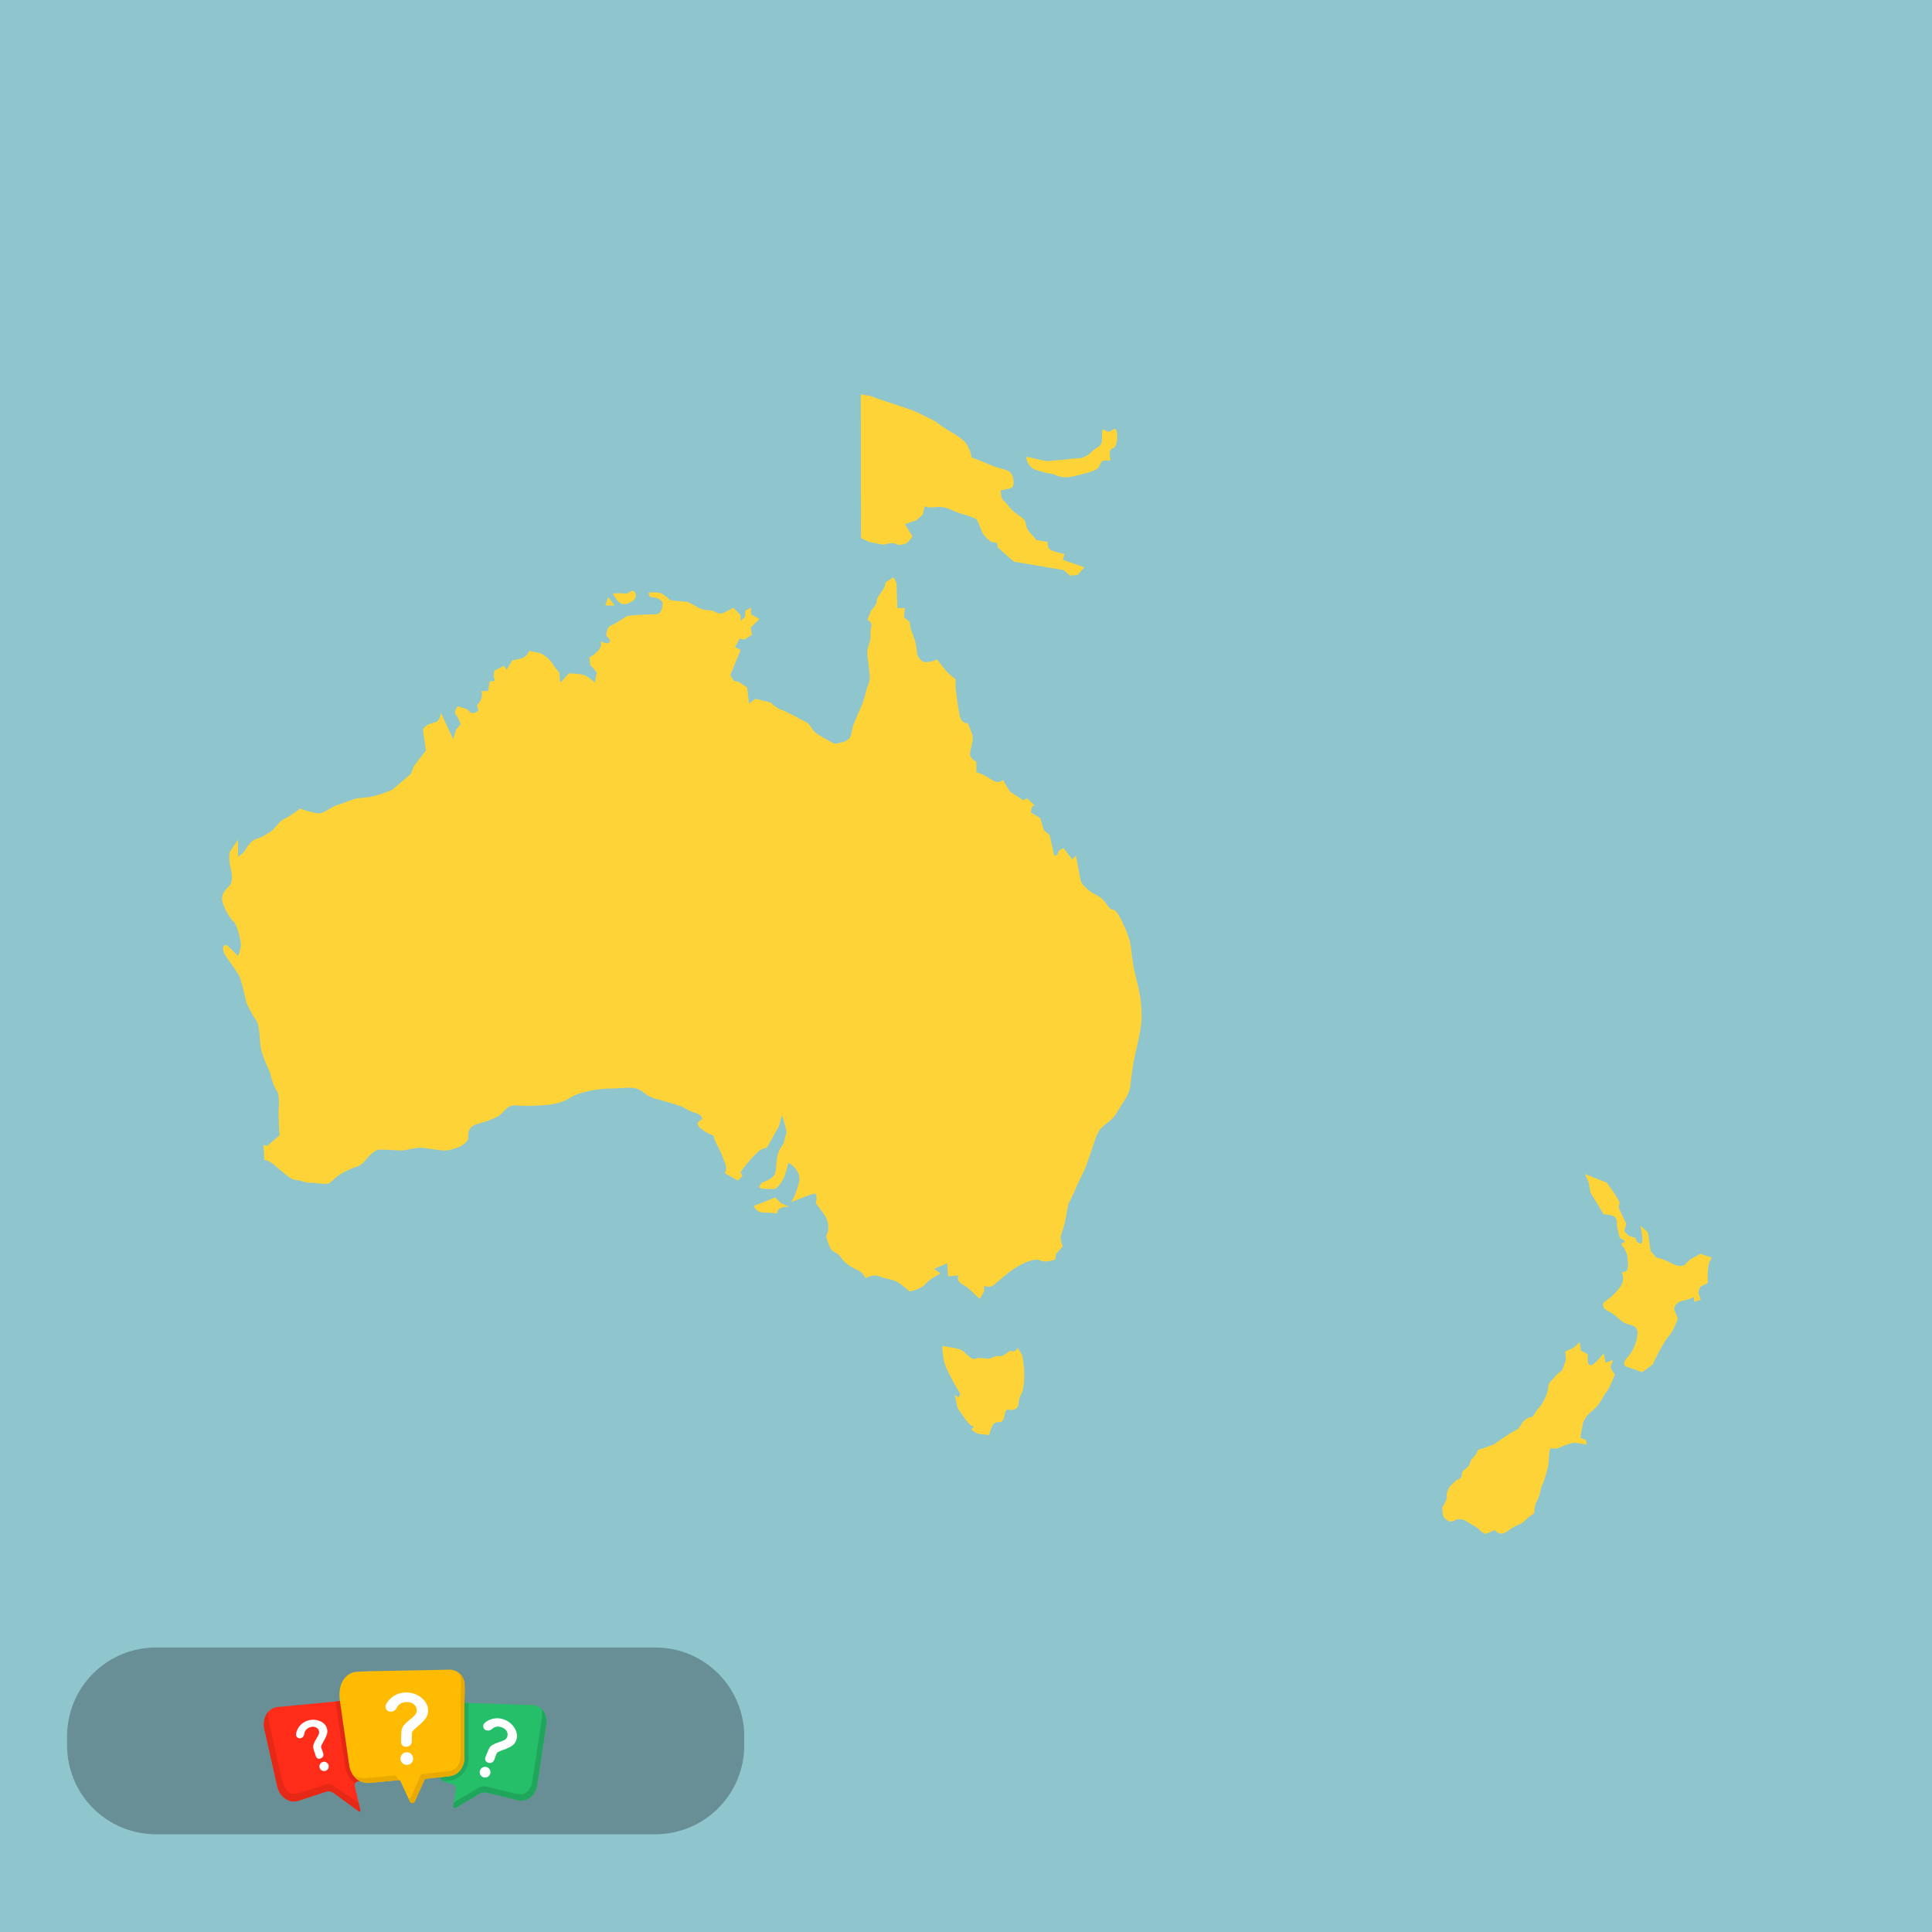 <svg version="1.0" preserveAspectRatio="xMidYMid meet" height="500" viewBox="0 0 375 375" zoomAndPan="magnify" width="500" xmlns:xlink="http://www.w3.org/1999/xlink" xmlns="http://www.w3.org/2000/svg"><defs><filter id="3c4df17e66" height="100%" width="100%" y="0%" x="0%"><feColorMatrix color-interpolation-filters="sRGB" values="0 0 0 0 1 0 0 0 0 1 0 0 0 0 1 0 0 0 1 0"></feColorMatrix></filter><mask id="d105e7fa79"><g filter="url(#3c4df17e66)"><rect fill-opacity="0.28" height="450" y="-37.5" fill="#000000" width="450" x="-37.5"></rect></g></mask><clipPath id="1abbdb83a4"><path clip-rule="nonzero" d="M 1.02 0.777 L 132.586 0.777 L 132.586 37.031 L 1.02 37.031 Z M 1.02 0.777"></path></clipPath><clipPath id="38743421e4"><path clip-rule="nonzero" d="M 132.457 18.023 L 132.457 19.785 C 132.457 24.359 130.637 28.746 127.402 31.98 C 124.168 35.215 119.781 37.031 115.207 37.031 L 18.266 37.031 C 13.691 37.031 9.305 35.215 6.07 31.98 C 2.836 28.746 1.02 24.359 1.02 19.785 L 1.02 18.023 C 1.02 13.449 2.836 9.062 6.07 5.828 C 9.305 2.594 13.691 0.777 18.266 0.777 L 115.207 0.777 C 119.781 0.777 124.168 2.594 127.402 5.828 C 130.637 9.062 132.457 13.449 132.457 18.023 Z M 132.457 18.023"></path></clipPath><clipPath id="f959e9bf6d"><path clip-rule="nonzero" d="M 0.02 0.777 L 131.48 0.777 L 131.48 37.031 L 0.02 37.031 Z M 0.02 0.777"></path></clipPath><clipPath id="624f8e45b6"><path clip-rule="nonzero" d="M 131.457 18.023 L 131.457 19.785 C 131.457 24.359 129.637 28.746 126.402 31.98 C 123.168 35.215 118.781 37.031 114.207 37.031 L 17.266 37.031 C 12.691 37.031 8.305 35.215 5.07 31.98 C 1.836 28.746 0.02 24.359 0.02 19.785 L 0.02 18.023 C 0.02 13.449 1.836 9.062 5.07 5.828 C 8.305 2.594 12.691 0.777 17.266 0.777 L 114.207 0.777 C 118.781 0.777 123.168 2.594 126.402 5.828 C 129.637 9.062 131.457 13.449 131.457 18.023 Z M 131.457 18.023"></path></clipPath><clipPath id="887e878f75"><rect height="38" y="0" width="132" x="0"></rect></clipPath><clipPath id="351fcb478f"><rect height="38" y="0" width="133" x="0"></rect></clipPath><clipPath id="c54dd03aed"><path clip-rule="nonzero" d="M 51 330 L 73 330 L 73 351.699 L 51 351.699 Z M 51 330"></path></clipPath><clipPath id="7f8e25c2f6"><path clip-rule="nonzero" d="M 51 332 L 70 332 L 70 351.699 L 51 351.699 Z M 51 332"></path></clipPath><clipPath id="7c60d59b4b"><path clip-rule="nonzero" d="M 84 330 L 106.344 330 L 106.344 351 L 84 351 Z M 84 330"></path></clipPath><clipPath id="f038ae72c7"><path clip-rule="nonzero" d="M 87 331 L 106.344 331 L 106.344 351 L 87 351 Z M 87 331"></path></clipPath><clipPath id="10ada3349d"><path clip-rule="nonzero" d="M 43 76.566 L 332.109 76.566 L 332.109 298 L 43 298 Z M 43 76.566"></path></clipPath></defs><rect fill-opacity="1" height="450" y="-37.5" fill="#ffffff" width="450" x="-37.5"></rect><rect fill-opacity="1" height="450" y="-37.5" fill="#8fc6ce" width="450" x="-37.5"></rect><g mask="url(#d105e7fa79)"><g transform="matrix(1, 0, 0, 1, 12, 319)"><g clip-path="url(#351fcb478f)"><g clip-path="url(#1abbdb83a4)"><g clip-path="url(#38743421e4)"><g transform="matrix(1, 0, 0, 1, 1, 0)"><g clip-path="url(#887e878f75)"><g clip-path="url(#f959e9bf6d)"><g clip-path="url(#624f8e45b6)"><path fill-rule="nonzero" fill-opacity="1" d="M 0.02 0.777 L 131.445 0.777 L 131.445 37.031 L 0.02 37.031 Z M 0.02 0.777" fill="#000000"></path></g></g></g></g></g></g></g></g></g><g clip-path="url(#c54dd03aed)"><path fill-rule="nonzero" fill-opacity="1" d="M 66.855 330.102 L 53.832 331.344 C 52.012 331.516 50.844 333.512 51.32 335.629 L 53.816 346.703 C 54.285 348.789 56.148 350.094 57.855 349.539 L 63.258 347.773 C 63.832 347.586 64.465 347.73 64.973 348.16 L 69.664 351.59 C 69.809 351.695 69.98 351.555 69.938 351.363 L 68.871 346.742 C 68.773 346.324 68.965 345.91 69.309 345.801 L 70.305 345.477 C 71.633 345.043 72.371 343.457 71.996 341.836 L 69.875 332.641 C 69.512 331.066 68.211 329.969 66.855 330.102" fill="#ff2c19"></path></g><g clip-path="url(#7f8e25c2f6)"><path fill-rule="nonzero" fill-opacity="1" d="M 69.938 351.363 L 69.613 349.969 L 64.723 346.559 C 64.309 346.27 63.781 346.191 63.305 346.352 L 58.66 347.863 C 55.961 348.762 55.367 347.754 54.621 345.031 L 52.125 333.957 C 51.992 333.363 51.988 332.777 52.09 332.242 C 51.359 333.055 51.023 334.32 51.32 335.629 L 53.816 346.703 C 54.285 348.789 56.148 350.094 57.855 349.539 L 63.258 347.773 C 63.832 347.586 64.465 347.73 64.973 348.16 L 69.664 351.59 C 69.809 351.695 69.98 351.555 69.938 351.363" fill="#e62816"></path></g><g clip-path="url(#7c60d59b4b)"><path fill-rule="nonzero" fill-opacity="1" d="M 103.293 330.938 L 89.227 330.5 C 87.793 330.457 86.52 331.633 86.266 333.23 L 84.805 342.555 C 84.547 344.195 85.453 345.734 86.883 346.082 L 87.953 346.344 C 88.324 346.438 88.559 346.832 88.492 347.258 L 87.98 350.52 C 87.934 350.816 88.203 351.035 88.441 350.895 L 92.977 348.215 C 93.43 347.918 93.961 347.816 94.465 347.938 L 100.562 349.43 C 102.25 349.844 103.945 348.539 104.238 346.602 L 106.039 334.723 C 106.34 332.754 105.062 330.992 103.293 330.938" fill="#25bf6a"></path></g><g clip-path="url(#f038ae72c7)"><path fill-rule="nonzero" fill-opacity="1" d="M 105.078 331.695 C 105.242 332.207 105.293 332.773 105.203 333.359 L 103.402 345.238 C 103.066 347.684 102.004 348.676 99.727 348.07 L 94.387 346.762 C 93.902 346.645 93.387 346.719 92.957 346.973 L 88.086 349.836 L 87.98 350.52 C 87.934 350.816 88.203 351.035 88.441 350.895 L 92.977 348.215 C 93.43 347.918 93.961 347.816 94.465 347.938 L 100.562 349.43 C 102.25 349.844 103.945 348.539 104.238 346.602 L 106.039 334.723 C 106.223 333.523 105.82 332.402 105.078 331.695" fill="#20a65c"></path></g><path fill-rule="nonzero" fill-opacity="1" d="M 68.941 346.121 C 69.023 345.969 69.148 345.852 69.309 345.801 L 69.316 345.797 C 69.113 345.875 69.047 345.961 68.941 346.121 M 69.453 345.754 L 69.453 345.754 M 69.77 345.648 L 70.305 345.477 C 71.633 345.043 72.371 343.457 71.996 341.836 L 69.875 332.641 C 69.602 331.445 68.785 330.527 67.816 330.211 L 88.906 330.512 C 87.605 330.637 86.5 331.754 86.266 333.23 L 84.805 342.555 C 84.664 343.445 84.867 344.309 85.312 344.969 L 69.77 345.648 M 85.836 345.551 C 85.648 345.391 85.484 345.211 85.344 345.008 C 85.484 345.211 85.652 345.395 85.836 345.551 M 90.965 330.555 L 90.129 330.527 L 90.965 330.555 M 65.152 330.262 L 65.988 330.184 L 65.152 330.262" fill="#e3e3e3"></path><path fill-rule="nonzero" fill-opacity="1" d="M 68.941 346.121 C 67.852 345.348 67.086 344.07 66.93 342.566 L 65.152 330.262 L 65.988 330.184 L 67.816 330.211 C 68.785 330.527 69.602 331.445 69.875 332.641 L 71.996 341.836 C 72.371 343.457 71.633 345.043 70.305 345.477 L 69.77 345.648 L 69.766 345.648 L 69.453 345.754 C 69.402 345.77 69.355 345.781 69.316 345.797 L 69.309 345.801 C 69.148 345.852 69.023 345.969 68.941 346.121" fill="#e32716"></path><path fill-rule="nonzero" fill-opacity="1" d="M 86.074 345.727 L 86.016 345.684 C 85.953 345.641 85.895 345.598 85.836 345.551 C 85.652 345.395 85.484 345.211 85.344 345.008 C 85.332 344.996 85.324 344.98 85.316 344.969 L 85.312 344.969 C 84.867 344.309 84.664 343.445 84.805 342.555 L 86.266 333.23 C 86.5 331.754 87.605 330.637 88.906 330.512 L 90.129 330.527 L 90.965 330.555 C 90.965 330.617 90.965 330.676 90.965 330.734 L 90.965 341.242 C 90.965 342.332 90.594 343.375 89.922 344.184 C 89.234 345.008 88.293 345.512 87.27 345.602 L 86.074 345.727" fill="#21aa5e"></path><path fill-rule="nonzero" fill-opacity="1" d="M 90.172 326.883 C 90.098 325.215 88.645 323.949 86.98 324.086 L 71.93 324.379 C 71.41 324.387 68.945 324.445 68.461 324.629 C 66.984 325.195 66.281 326.355 66.004 327.719 C 65.855 328.461 65.844 329.223 65.957 329.973 L 67.758 342.465 C 67.977 344.605 69.684 346.227 71.664 346.062 L 77.352 345.523 C 77.547 345.508 77.727 345.645 77.781 345.852 L 79.434 349.398 C 79.465 349.465 79.492 349.531 79.52 349.602 C 79.707 350.07 80.32 350.105 80.535 349.621 L 82.371 345.5 C 82.434 345.355 82.562 345.262 82.703 345.246 L 87.191 344.766 C 88.848 344.629 90.129 343.094 90.129 341.242 L 90.129 330.734 C 90.129 329.863 90.238 328.297 90.172 326.883" fill="#ffbb02"></path><path fill-rule="nonzero" fill-opacity="1" d="M 77.055 344.945 C 77 344.738 76.82 344.602 76.625 344.617 L 70.941 345.156 C 69.949 345.238 69.031 344.875 68.328 344.227 C 69.031 345.422 70.281 346.176 71.664 346.062 L 77.324 345.527 L 77.055 344.945" fill="#e8aa02"></path><path fill-rule="nonzero" fill-opacity="1" d="M 90.172 326.883 C 90.133 326.027 89.734 325.277 89.125 324.77 C 89.312 325.133 89.43 325.539 89.449 325.977 C 89.512 327.391 89.402 328.957 89.402 329.828 L 89.402 340.336 C 89.48 342.633 88.48 343.773 86.465 343.859 L 81.98 344.34 C 81.836 344.355 81.711 344.449 81.645 344.594 L 79.812 348.715 C 79.699 348.961 79.484 349.074 79.277 349.062 L 79.434 349.398 C 79.465 349.465 79.492 349.531 79.52 349.602 C 79.707 350.07 80.32 350.105 80.535 349.621 L 82.371 345.5 C 82.434 345.355 82.562 345.262 82.703 345.246 L 87.191 344.766 C 88.848 344.629 90.129 343.094 90.129 341.242 L 90.129 330.734 C 90.129 329.863 90.238 328.297 90.172 326.883" fill="#e8aa02"></path><path fill-rule="nonzero" fill-opacity="1" d="M 81.949 329.66 C 81.18 328.977 80.137 328.508 78.836 328.508 C 77.598 328.508 76.602 328.973 75.84 329.648 C 75.434 330.008 75.125 330.406 74.922 330.852 C 74.617 331.504 75.098 332.25 75.82 332.25 C 76.305 332.25 76.75 331.98 76.969 331.543 C 77.105 331.266 77.281 331.035 77.492 330.859 C 77.879 330.531 78.359 330.367 78.938 330.367 C 79.535 330.367 80.008 330.523 80.363 330.836 C 80.715 331.152 80.891 331.531 80.891 331.973 C 80.891 332.289 80.789 332.582 80.59 332.844 C 80.461 333.012 80.066 333.363 79.406 333.902 C 78.816 334.379 78.406 334.812 78.164 335.207 C 78.117 335.281 78.078 335.363 78.043 335.449 C 77.863 335.867 77.883 337.023 77.84 337.949 C 77.809 338.543 78.129 339.039 78.723 339.047 L 78.871 339.047 C 79.438 339.055 79.906 338.613 79.934 338.051 C 79.973 337.281 79.898 336.398 79.973 336.242 C 80.09 336 80.387 335.68 80.867 335.281 C 81.793 334.512 82.395 333.902 82.68 333.457 C 82.961 333.012 83.102 332.539 83.102 332.035 C 83.102 331.133 82.719 330.34 81.949 329.66" fill="#ffffff"></path><path fill-rule="nonzero" fill-opacity="1" d="M 77.734 341.34 C 77.734 340.66 78.285 340.113 78.965 340.113 C 79.645 340.113 80.195 340.66 80.195 341.34 C 80.195 342.02 79.645 342.57 78.965 342.57 C 78.285 342.57 77.734 342.02 77.734 341.34" fill="#ffffff"></path><path fill-rule="nonzero" fill-opacity="1" d="M 99.973 335.59 C 99.562 334.824 98.875 334.145 97.844 333.758 C 96.859 333.395 95.934 333.469 95.129 333.777 C 94.699 333.941 94.34 334.172 94.043 334.461 C 93.609 334.891 93.773 335.625 94.344 335.84 C 94.73 335.98 95.164 335.898 95.465 335.617 C 95.656 335.438 95.863 335.305 96.082 335.227 C 96.488 335.082 96.918 335.094 97.375 335.262 C 97.848 335.438 98.18 335.703 98.367 336.059 C 98.555 336.414 98.582 336.766 98.449 337.113 C 98.355 337.367 98.191 337.566 97.957 337.719 C 97.805 337.812 97.387 337.977 96.703 338.207 C 96.094 338.414 95.641 338.637 95.332 338.875 C 95.273 338.922 95.215 338.977 95.164 339.031 C 94.898 339.312 94.574 340.238 94.262 340.957 C 94.066 341.418 94.172 341.91 94.641 342.09 L 94.758 342.137 C 95.207 342.309 95.707 342.098 95.898 341.656 C 96.156 341.059 96.355 340.336 96.461 340.234 C 96.625 340.074 96.957 339.91 97.453 339.734 C 98.414 339.398 99.074 339.094 99.43 338.82 C 99.789 338.551 100.039 338.215 100.188 337.82 C 100.453 337.102 100.383 336.359 99.973 335.59" fill="#ffffff"></path><path fill-rule="nonzero" fill-opacity="1" d="M 93.18 343.617 C 93.379 343.078 93.98 342.805 94.52 343.008 C 95.059 343.207 95.332 343.805 95.133 344.344 C 94.93 344.883 94.332 345.156 93.793 344.957 C 93.254 344.758 92.98 344.156 93.18 343.617" fill="#ffffff"></path><path fill-rule="nonzero" fill-opacity="1" d="M 62.027 334.031 C 61.324 333.754 60.488 333.691 59.586 334.016 C 58.73 334.328 58.156 334.902 57.801 335.559 C 57.609 335.91 57.496 336.266 57.465 336.621 C 57.422 337.152 57.941 337.547 58.441 337.367 C 58.777 337.242 59.016 336.941 59.059 336.586 C 59.082 336.359 59.145 336.156 59.246 335.98 C 59.434 335.656 59.723 335.422 60.121 335.277 C 60.535 335.125 60.902 335.117 61.227 335.246 C 61.551 335.375 61.77 335.59 61.879 335.895 C 61.957 336.117 61.961 336.344 61.891 336.574 C 61.844 336.723 61.66 337.066 61.336 337.605 C 61.051 338.082 60.875 338.488 60.805 338.82 C 60.793 338.883 60.785 338.949 60.781 339.016 C 60.766 339.352 61.07 340.148 61.273 340.801 C 61.402 341.219 61.746 341.48 62.16 341.336 L 62.262 341.301 C 62.656 341.164 62.871 340.738 62.746 340.344 C 62.582 339.801 62.309 339.211 62.32 339.082 C 62.34 338.887 62.465 338.59 62.695 338.191 C 63.141 337.426 63.406 336.855 63.488 336.473 C 63.574 336.094 63.551 335.73 63.426 335.383 C 63.199 334.758 62.73 334.309 62.027 334.031" fill="#ffffff"></path><path fill-rule="nonzero" fill-opacity="1" d="M 62.055 343.172 C 61.883 342.703 62.125 342.184 62.594 342.012 C 63.062 341.84 63.582 342.082 63.754 342.555 C 63.926 343.023 63.684 343.543 63.215 343.711 C 62.742 343.883 62.223 343.641 62.055 343.172" fill="#ffffff"></path><g clip-path="url(#10ada3349d)"><path fill-rule="nonzero" fill-opacity="1" d="M 169.633 77.113 C 170.359 77.48 176.559 79.301 178.016 80.031 C 179.477 80.762 181.664 81.855 181.664 81.855 C 181.664 81.855 181.664 81.855 182.574 82.582 C 183.484 83.312 186.586 84.77 187.496 86.047 C 188.406 87.324 188.59 88.781 188.59 88.781 C 188.59 88.781 190.594 89.512 192.234 90.242 C 193.875 90.969 194.969 90.969 195.883 91.516 C 196.793 92.062 196.977 94.25 196.43 94.613 C 195.883 94.98 194.242 95.164 194.242 95.164 C 194.242 95.164 194.242 96.801 194.789 97.168 C 195.336 97.531 195.699 98.262 196.43 98.992 C 197.156 99.719 198.801 100.633 198.98 101.18 C 199.164 101.727 199.164 102.637 199.895 103.367 C 200.621 104.094 201.168 104.824 201.168 104.824 L 203.355 105.188 C 203.355 105.188 203.176 106.465 204.086 106.828 C 204.996 107.195 206.637 107.559 206.637 107.559 L 206.273 108.652 L 210.465 110.109 L 209.191 111.57 L 207.73 111.75 L 206.457 110.656 L 196.793 109.016 L 193.695 106.281 L 193.512 105.371 L 192.418 105.188 C 192.418 105.188 191.324 104.457 190.777 103.547 C 190.23 102.637 190.051 101.359 189.5 100.812 C 188.953 100.266 186.219 99.719 185.129 99.172 C 184.031 98.625 182.938 98.262 181.48 98.441 C 180.023 98.625 179.477 98.262 179.477 98.262 L 179.109 99.902 L 177.836 100.996 L 175.648 101.727 L 177.105 104.094 C 177.105 104.094 176.559 105.008 176.012 105.371 C 175.465 105.734 174.371 105.918 173.824 105.555 C 173.277 105.188 171.453 105.734 171.453 105.734 L 168.719 105.188 L 167.125 104.461 L 167.078 76.566 C 167.078 76.566 168.902 76.75 169.633 77.113 Z M 199.164 88.645 C 199.164 88.645 199.344 90.629 200.984 91.176 C 202.629 91.723 203.539 91.895 203.539 91.895 C 203.539 91.895 204.27 91.887 204.996 92.25 C 205.727 92.617 207 92.797 208.461 92.43 C 209.918 92.066 211.926 91.629 212.836 91.082 C 213.746 90.535 213.383 89.371 214.477 89.371 C 215.57 89.371 215.57 89.371 215.57 89.371 C 215.57 89.371 215.023 87.207 215.934 87.027 C 216.848 86.844 216.848 84.988 216.848 84.441 C 216.848 83.895 216.664 82.965 216.117 83.328 C 215.57 83.695 215.207 84.051 214.477 83.504 C 213.746 82.957 213.93 84.23 213.93 85.141 C 213.93 86.051 213.566 86.598 212.836 86.961 C 212.105 87.328 211.559 88.238 210.648 88.602 C 209.738 88.965 209.738 88.965 209.008 88.965 C 208.277 88.965 207.367 89.148 207.367 89.148 L 203.172 89.512 Z M 164.984 143.195 C 164.984 143.195 164.391 143.879 163.48 144.062 C 162.566 144.246 162.273 144.586 161.359 144.039 C 160.449 143.492 158.844 142.754 158.113 142.023 C 157.383 141.293 157.219 140.559 156.488 140.195 C 155.762 139.832 152.852 138.188 151.758 137.824 C 150.664 137.457 149.574 136.363 149.574 136.363 L 146.66 135.633 L 145.387 136.543 L 145.023 133.445 L 143.383 132.352 L 142.469 132.168 L 141.742 131.074 L 143.746 126.152 L 142.652 125.605 L 143.562 123.965 L 144.473 124.148 L 145.934 123.234 L 145.75 121.777 L 147.395 120.137 L 145.762 119.227 L 145.762 117.949 L 144.707 118.496 L 144.594 119.77 L 143.75 120.5 L 143.75 119.406 L 142.336 117.949 C 142.336 117.949 140.852 118.859 140.125 119.043 C 139.395 119.227 138.289 118.496 138.289 118.496 C 138.289 118.496 136.461 118.496 135.547 117.949 C 134.637 117.402 133.539 116.855 133.539 116.855 L 130.074 116.492 C 130.074 116.492 129.16 115.578 128.434 115.215 C 127.703 114.848 125.879 115.031 125.879 115.031 C 125.879 115.031 125.879 115.945 126.609 115.945 C 127.34 115.945 128.613 116.309 128.613 117.219 C 128.613 118.133 128.25 119.227 127.34 119.227 C 126.426 119.227 122.965 119.406 122.965 119.406 L 121.688 119.59 L 120.23 120.5 C 120.23 120.5 119.5 121.047 118.59 121.414 C 117.676 121.777 117.676 123.418 117.676 123.418 C 117.676 123.418 119.316 124.695 117.676 124.875 L 116.582 124.512 C 116.582 124.512 116.945 125.242 116.219 126.152 C 115.488 127.062 114.395 127.609 114.395 127.609 L 114.578 129.07 L 115.855 130.527 L 115.672 131.258 L 115.488 132.531 C 115.488 132.531 114.395 131.438 113.484 131.074 C 112.574 130.711 110.387 130.711 110.387 130.711 L 108.746 132.531 L 108.562 130.527 C 108.562 130.527 107.832 129.797 107.285 128.887 C 106.738 127.977 105.465 126.883 104.551 126.699 C 103.641 126.516 102.727 126.336 102.727 126.336 C 102.727 126.336 102.363 127.246 101.633 127.609 C 100.906 127.977 99.445 128.156 99.445 128.156 L 98.352 129.98 L 97.805 129.25 L 95.984 130.16 C 95.984 130.16 95.617 131.254 95.984 131.801 C 96.348 132.348 95.07 132.234 95.07 132.234 L 94.707 134.125 L 93.43 134.125 C 93.43 134.125 93.797 134.922 93.25 136.016 C 92.703 137.109 92.336 136.281 92.883 137.922 C 92.883 137.922 91.789 138.781 91.242 138.234 C 90.695 137.688 90.695 137.66 90.695 137.66 L 88.875 137.102 C 88.875 137.102 87.961 138.008 88.508 138.734 C 89.055 139.465 89.422 140.555 89.422 140.555 L 88.508 141.648 L 87.961 143.469 L 85.594 138.367 C 85.594 138.367 85.41 140.004 84.496 140.188 C 83.586 140.371 81.945 140.918 82.129 142.012 C 82.312 143.105 82.676 145.656 82.676 145.656 L 80.305 148.758 L 79.758 150.215 L 76.113 153.312 C 76.113 153.312 73.926 154.223 72.285 154.59 C 70.645 154.953 69.73 154.77 68.641 155.137 C 67.547 155.5 66.816 155.867 65.539 156.23 C 64.266 156.594 62.988 157.871 61.895 157.871 C 60.801 157.871 58.246 156.957 58.246 156.957 C 58.246 156.957 56.059 158.602 55.148 158.965 C 54.238 159.328 53.145 161.152 52.414 161.516 C 51.684 161.883 51.141 162.426 49.863 162.793 C 48.586 163.156 47.855 164.617 47.492 165.164 C 47.129 165.711 46.207 166.258 46.207 166.258 L 46.195 163.703 L 46.195 162.977 L 44.609 165.344 C 44.609 165.344 44.32 166.438 44.684 168.078 C 45.047 169.719 45.27 171.176 44.539 171.906 C 43.812 172.637 43.098 173.367 43.098 174.461 C 43.098 175.555 44.566 178.289 45.297 178.836 C 46.027 179.383 46.762 182.664 46.762 183.395 C 46.762 184.121 46.215 185.582 46.215 185.582 C 46.215 185.582 45.305 184.668 44.395 183.758 C 43.48 182.848 42.754 183.941 43.848 185.582 C 44.941 187.223 46.219 188.863 46.582 189.773 C 46.945 190.684 47.859 194.695 47.859 194.695 C 47.859 194.695 48.953 197.066 49.68 197.977 C 50.41 198.887 50.41 201.805 50.594 203.262 C 50.773 204.723 52.414 208.188 52.414 208.188 C 52.414 208.188 52.961 210.738 53.691 211.648 C 54.422 212.562 54.055 215.477 54.055 216.023 C 54.055 216.57 54.238 220.398 54.238 220.398 L 51.867 222.406 L 51.141 222.223 L 51.32 225.141 C 51.32 225.141 52.051 225.141 53.145 226.051 C 54.238 226.961 55.879 228.422 56.609 228.785 C 57.336 229.148 57.883 228.969 58.797 229.332 C 59.707 229.699 60.984 229.516 61.895 229.699 C 62.809 229.879 63.902 229.699 63.902 229.699 C 63.902 229.699 64.266 229.332 65.359 228.422 C 66.453 227.512 68.641 226.598 69.371 226.418 C 70.098 226.234 71.012 225.141 71.012 225.141 C 71.012 225.141 72.469 223.133 73.746 223.133 C 75.02 223.133 77.391 223.316 77.938 223.316 C 78.484 223.316 80.672 222.77 81.582 222.77 C 82.492 222.77 85.227 223.316 86.324 223.316 C 87.418 223.316 89.238 222.59 89.238 222.59 C 89.238 222.59 90.879 221.676 90.879 220.945 C 90.879 220.219 90.695 218.762 92.52 218.211 C 94.344 217.668 95.074 217.484 96.531 216.754 C 97.988 216.023 98.172 214.383 100.176 214.566 C 102.18 214.75 105.645 214.566 106.922 214.383 C 108.199 214.203 109.473 213.84 110.934 212.926 C 112.391 212.016 116.035 211.285 118.406 211.285 C 120.777 211.285 122.051 210.922 123.512 211.285 C 124.969 211.648 125.152 212.746 127.34 213.289 C 129.527 213.84 130.438 214.203 131.715 214.566 C 132.992 214.93 133.535 215.66 134.996 216.023 C 136.453 216.391 136.27 217.301 136.27 217.301 C 136.27 217.301 134.629 217.848 135.906 218.941 C 137.184 220.035 138.457 220.398 138.457 220.398 C 138.457 220.398 138.641 221.312 139.371 222.586 C 140.102 223.863 140.465 225.141 140.828 226.051 C 141.195 226.961 140.648 227.691 140.648 227.691 L 143.199 229.148 L 144.109 228.238 L 143.746 227.512 C 143.746 227.512 145.203 225.504 145.934 224.777 C 146.664 224.047 147.391 223.133 148.121 222.953 C 148.848 222.77 148.848 222.77 148.848 222.77 L 151.219 218.578 L 151.766 216.391 C 151.766 216.391 152.133 217.484 152.496 218.941 C 152.859 220.398 152.496 219.855 152.312 221.129 C 152.133 222.406 151.582 222.223 151.039 223.863 C 150.488 225.504 150.855 227.145 150.309 228.059 C 149.762 228.969 147.938 229.516 147.938 229.516 C 147.938 229.516 147.027 230.426 147.574 230.609 C 148.121 230.793 149.031 230.793 150.125 230.793 C 151.219 230.793 152.312 228.238 152.312 228.238 L 153.043 225.688 C 153.043 225.688 155.777 227.145 155.047 229.699 C 154.32 232.25 153.59 233.344 153.59 233.344 C 153.59 233.344 157.055 231.887 157.965 231.703 C 158.875 231.52 158.328 233.527 158.328 233.527 C 158.328 233.527 159.059 234.438 159.969 235.715 C 160.879 236.988 161.062 238.812 160.336 239.906 C 160.336 239.906 160.883 242.094 161.43 242.641 C 161.977 243.188 162.703 243.188 163.25 244.102 C 163.797 245.012 165.074 245.922 166.352 246.469 C 167.625 247.016 167.992 248.109 167.992 248.109 C 167.992 248.109 169.449 247.199 170.727 247.746 C 172 248.293 173.277 248.293 174.188 248.84 C 175.102 249.387 176.559 250.664 176.559 250.664 C 176.559 250.664 178.746 250.297 179.656 249.203 C 180.57 248.109 182.574 247.199 182.574 247.199 L 181.301 246.289 L 183.852 245.195 L 184.031 247.746 L 186.039 247.562 C 186.039 247.562 185.676 248.293 186.219 248.84 C 186.766 249.387 187.496 249.57 188.227 250.297 C 188.953 251.027 190.168 252.121 190.168 252.121 L 191.016 250.664 L 191.016 249.57 C 191.016 249.57 192.035 250.117 192.949 249.387 C 193.859 248.656 195.145 247.383 196.785 246.289 C 198.426 245.195 200.801 244.102 201.895 244.648 C 202.988 245.195 204.812 244.465 204.812 244.465 L 204.996 243.371 L 206.273 241.914 C 206.273 241.914 205.727 240.453 205.906 239.906 C 206.09 239.359 206.637 237.539 206.637 237.539 L 207.367 233.711 C 207.367 233.711 208.641 231.156 208.824 230.609 C 209.008 230.062 210.281 227.695 210.828 226.234 C 211.375 224.777 212.105 222.59 212.105 222.59 C 212.105 222.59 212.836 219.855 213.746 218.945 C 214.656 218.031 215.934 217.484 216.848 215.844 C 217.758 214.203 219.215 212.562 219.398 210.742 C 219.578 208.918 219.945 206.367 220.309 204.727 C 220.672 203.082 221.586 199.621 221.586 197.434 C 221.586 195.246 221.402 193.238 220.672 190.508 C 219.945 187.77 219.762 185.949 219.578 184.492 C 219.398 183.031 219.398 182.668 218.668 180.844 C 217.941 179.02 216.848 176.832 216.297 176.652 C 215.75 176.469 215.57 176.652 214.84 175.559 C 214.109 174.465 213.199 173.918 213.199 173.918 L 212.105 173.371 C 212.105 173.371 209.918 171.91 209.734 170.816 C 209.555 169.723 208.824 166.078 208.824 166.078 L 208.094 166.809 L 206.453 164.621 C 206.453 164.621 205.359 164.984 205.359 165.531 C 205.359 166.078 204.633 166.078 204.633 166.078 L 203.719 162.066 L 202.625 161.156 L 201.898 158.785 L 200.074 157.691 C 200.074 157.691 200.258 156.051 200.805 156.418 C 201.352 156.781 199.344 154.957 199.344 154.957 L 198.617 155.324 L 196.062 153.684 L 194.605 151.312 C 194.605 151.312 194.062 152.406 192.422 151.312 C 190.781 150.219 189.508 149.855 189.508 149.855 L 189.508 147.848 C 189.508 147.848 188.273 147.301 188.273 146.391 C 188.273 145.48 189.07 143.656 188.707 142.562 C 188.34 141.469 187.828 140.375 187.828 140.375 C 187.828 140.375 186.656 140.559 186.293 138.918 C 185.926 137.277 185.484 133.629 185.484 133.629 L 185.484 131.809 C 185.484 131.809 184.348 131.078 183.438 129.984 C 182.527 128.891 181.91 127.98 181.91 127.98 C 181.91 127.98 180.785 128.527 179.691 128.527 C 178.598 128.527 178.035 127.066 178.035 127.066 C 178.035 127.066 177.844 124.879 177.477 123.969 C 177.113 123.055 176.746 121.961 176.746 121.961 L 176.562 120.688 L 175.465 119.816 L 175.648 118.035 L 174.188 118.035 L 174.008 113.207 L 173.461 112.027 L 171.82 113.074 C 171.82 113.074 172 113.418 171.453 114.328 C 170.906 115.238 170.18 115.957 170.18 116.688 C 170.18 117.418 169.086 118.504 169.086 118.504 L 168.355 120.324 C 168.355 120.324 169.449 120.688 169.086 121.781 C 168.719 122.875 169.266 123.422 168.719 124.879 C 168.172 126.336 168.355 126.883 168.539 128.707 C 168.719 130.531 169.086 131.625 168.539 132.898 C 167.988 134.176 167.988 135.086 167.262 136.91 C 166.531 138.734 165.621 140.375 165.438 141.469 C 165.258 142.559 164.984 143.195 164.984 143.195 Z M 118.953 115.215 C 118.953 115.215 119.863 117.039 120.777 117.219 C 121.688 117.402 122.598 116.855 123.145 116.309 C 123.691 115.762 123.328 114.668 122.781 114.668 C 122.234 114.668 122.051 115.398 121.141 115.215 C 120.23 115.031 118.953 115.215 118.953 115.215 Z M 117.496 117.531 L 119.316 117.531 L 118.043 115.891 Z M 153.227 234.254 L 152.613 233.984 L 151.586 233.523 L 150.492 232.43 L 146.297 234.07 C 146.297 234.07 146.844 235.348 148.121 235.348 C 149.398 235.348 150.855 235.531 150.855 235.531 C 150.855 235.531 150.672 234.07 153.227 234.254 Z M 182.895 261.234 C 182.895 261.234 182.914 263.785 183.645 265.426 C 184.375 267.066 185.297 268.707 185.844 269.621 C 186.391 270.531 186.398 270.531 186.398 270.531 L 186.035 271.262 L 185.309 270.711 L 185.855 273.266 C 185.855 273.266 186.812 274.723 187.363 275.453 C 187.91 276.184 188.504 276.73 188.504 276.73 C 189.508 276.73 188.504 277.457 188.504 277.457 C 188.504 277.457 189.594 278.371 190.324 278.371 C 191.055 278.371 192.012 278.551 192.012 278.551 C 192.012 278.551 192.398 276.547 193.125 276.184 C 193.855 275.816 194.414 276.363 194.777 275.453 C 195.141 274.543 194.965 273.445 195.879 273.629 C 196.789 273.812 197.703 273.445 197.703 272.352 C 197.703 271.262 198.434 270.531 198.617 269.438 C 198.797 268.344 198.801 267.43 198.801 266.336 C 198.801 265.246 198.434 263.059 198.434 263.059 L 197.523 261.598 C 197.523 261.598 197.156 262.691 196.066 262.145 C 196.066 262.145 194.789 263.238 194.242 263.238 C 193.695 263.238 193.695 263.059 192.785 263.422 C 191.871 263.785 192.238 263.785 190.594 263.602 C 188.953 263.422 189.32 264.332 188.043 263.238 C 186.77 262.145 186.77 261.961 185.855 261.781 C 184.945 261.598 184.945 261.598 184.945 261.598 Z M 303.938 263.969 L 303.23 265.973 C 303.23 265.973 302.332 266.52 301.785 267.25 C 301.238 267.98 300.516 268.344 300.516 269.254 C 300.516 270.168 299.605 272.352 298.695 273.266 C 297.785 274.176 297.785 275.09 297.055 275.09 C 296.328 275.09 295.414 276.184 295.414 276.184 C 295.414 276.184 295.051 277.277 294.141 277.641 C 293.227 278.004 289.945 280.375 289.945 280.375 L 286.848 281.469 C 286.848 281.469 286.668 282.199 285.938 282.926 C 285.207 283.656 285.57 283.84 285.023 284.566 C 284.477 285.297 283.75 285.297 283.75 286.207 C 283.75 287.121 282.656 287.301 282.656 287.301 L 281.379 288.578 C 281.379 288.578 280.648 289.855 280.832 290.402 C 281.016 290.949 279.922 292.59 279.922 292.59 L 280.102 294.23 C 280.102 294.23 281.016 295.871 282.289 295.141 C 283.566 294.414 284.66 295.324 284.66 295.324 L 286.848 296.602 C 286.848 296.602 287.941 297.875 288.488 297.691 C 289.035 297.512 290.129 296.965 290.129 296.965 C 290.129 296.965 291.043 298.422 292.684 297.148 C 294.324 295.871 295.055 296.051 295.781 295.324 C 296.512 294.594 297.785 293.684 297.785 293.684 C 297.785 293.684 297.785 292.227 298.332 291.312 C 298.879 290.402 299.062 288.762 299.426 288.031 C 299.793 287.301 300.34 285.297 300.52 284.387 C 300.703 283.477 300.52 280.738 301.25 281.105 C 301.98 281.469 303.621 280.559 303.621 280.559 L 305.441 280.012 L 307.996 280.375 L 307.812 279.465 L 306.719 279.098 L 307.266 276.184 C 307.266 276.184 307.633 274.906 309.09 273.812 C 310.547 272.719 311.277 270.715 311.824 270.168 C 312.371 269.621 313.465 266.703 313.465 266.703 C 313.465 266.703 312.371 265.793 312.734 264.879 C 313.098 263.969 313.098 263.969 313.098 263.969 L 311.641 264.516 L 311.277 262.691 C 311.277 262.691 310.277 263.969 309.367 264.699 C 308.453 265.426 308.184 264.699 308.184 264.152 C 308.184 263.602 308.184 262.875 308.184 262.875 L 306.859 262.145 L 306.605 260.504 L 305.477 261.598 L 303.82 262.328 Z M 315.605 265.246 L 317.27 265.793 L 318.738 266.34 L 320.75 264.879 C 320.75 264.879 322.941 260.324 323.852 259.41 C 324.766 258.5 325.676 255.945 325.676 255.945 L 324.949 254.125 C 324.949 254.125 324.961 252.848 326.602 252.484 C 328.242 252.121 328.801 251.754 328.801 251.754 L 328.801 252.664 L 330.109 252.301 L 329.625 250.844 L 330.023 249.75 L 331.496 249.02 C 331.496 249.02 331.32 245.922 331.867 244.828 L 332.234 244.098 L 330.051 243.367 L 328.047 244.465 L 326.953 245.555 C 326.953 245.555 326.043 246.102 324.402 245.191 C 322.762 244.281 321.484 244.098 321.484 244.098 L 320.391 242.82 L 319.844 239.176 L 318.387 237.898 C 318.387 237.898 319.297 241.547 318.387 241.363 C 317.473 241.18 317.473 240.27 317.473 240.27 L 316.199 239.906 L 315.285 238.992 L 315.652 237.535 L 314.195 234.438 L 314.375 233.344 L 313.281 231.52 L 311.824 229.516 L 309.453 228.602 L 307.633 227.875 L 308.359 229.516 L 308.727 231.52 L 311.277 235.711 C 311.277 235.711 312.918 235.711 313.465 236.258 C 314.012 236.809 313.828 237.902 313.828 237.902 L 314.375 240.27 C 314.375 240.27 316.016 241 315.105 241.18 C 314.195 241.363 315.289 242.277 315.289 242.277 L 315.836 243.551 L 316.016 245.375 L 315.836 246.648 L 314.738 247.016 C 314.738 247.016 315.652 248.293 314.375 249.934 C 313.102 251.574 312.004 252.301 311.457 252.668 C 310.91 253.031 311.094 253.941 311.824 254.309 C 312.551 254.672 313.465 255.219 314.012 255.766 C 314.559 256.312 315.289 256.859 316.016 257.043 C 316.746 257.223 318.023 257.406 317.84 259.047 C 317.656 260.688 316.93 262.145 316.383 262.875 C 315.832 263.605 314.648 264.516 315.605 265.246 Z M 315.605 265.246" fill="#fed338"></path></g></svg>